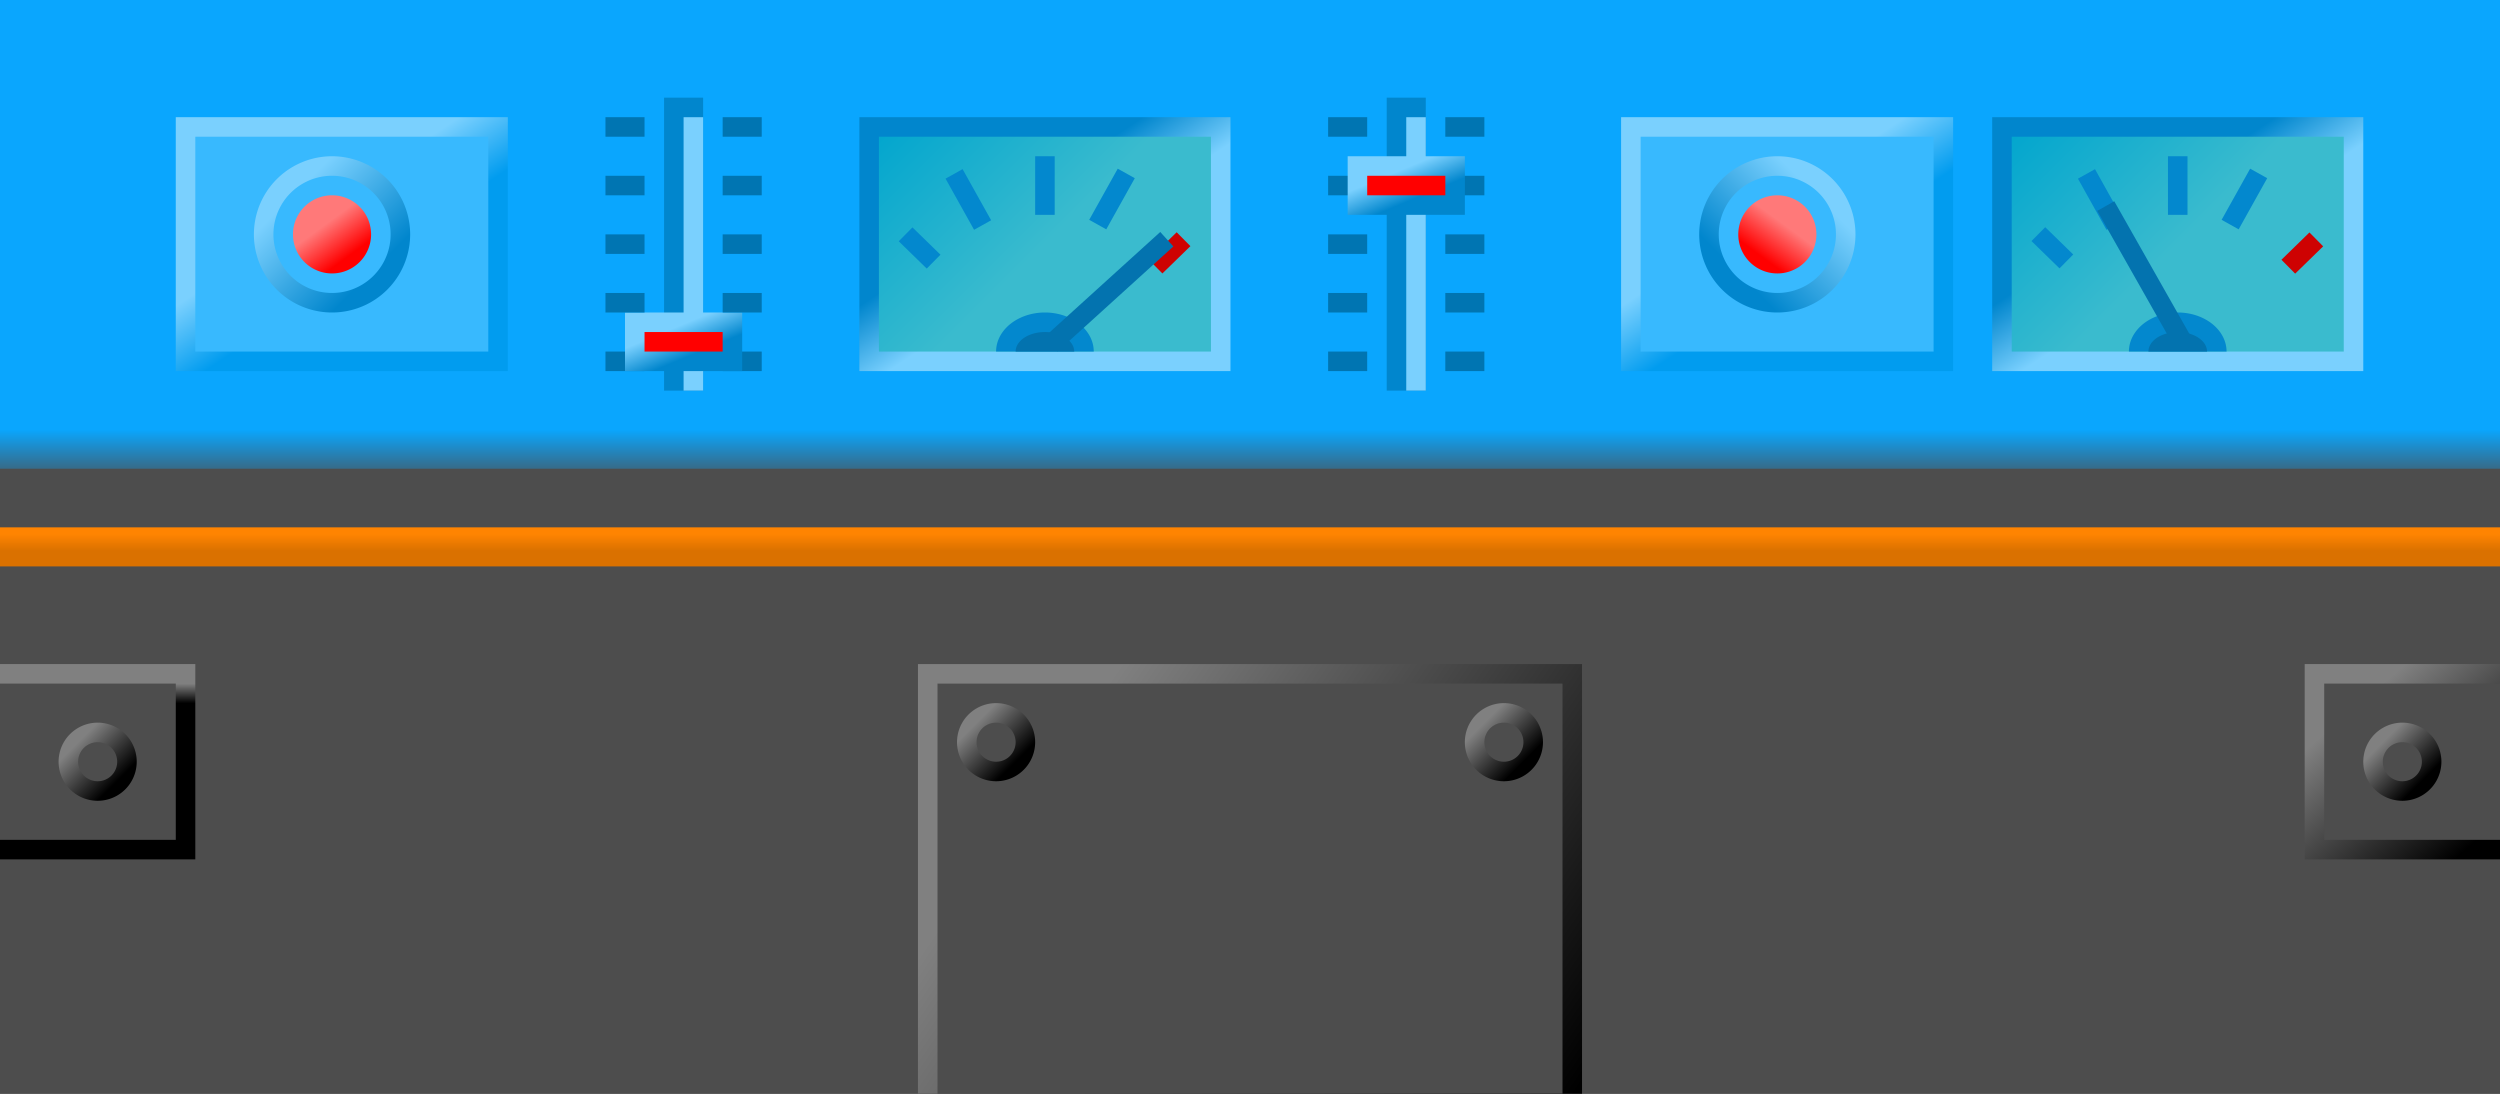 <?xml version="1.0" encoding="UTF-8" standalone="no"?>
<svg
   xmlns:dc="http://purl.org/dc/elements/1.1/"
   xmlns:cc="http://creativecommons.org/ns#"
   xmlns:rdf="http://www.w3.org/1999/02/22-rdf-syntax-ns#"
   xmlns:svg="http://www.w3.org/2000/svg"
   xmlns="http://www.w3.org/2000/svg"
   xmlns:xlink="http://www.w3.org/1999/xlink"
   id="svg2"
   height="56"
   width="128"
   version="1.1">
  <defs
     id="defs4">
    <linearGradient
       id="linearGradient4412">
      <stop
         offset="0"
         style="stop-color:#03a6ce;stop-opacity:1"
         id="stop4414" />
      <stop
         offset="1"
         style="stop-color:#3abbce;stop-opacity:1"
         id="stop4416" />
    </linearGradient>
    <linearGradient
       id="linearGradient4404">
      <stop
         offset="0"
         style="stop-color:#7ad0fe;stop-opacity:1"
         id="stop4406" />
      <stop
         offset="1"
         style="stop-color:#0186cd;stop-opacity:1"
         id="stop4408" />
    </linearGradient>
    <linearGradient
       id="linearGradient4299">
      <stop
         offset="0"
         style="stop-color:#7ad0fe;stop-opacity:1"
         id="stop4301" />
      <stop
         offset="1"
         style="stop-color:#0186cd;stop-opacity:1"
         id="stop4303" />
    </linearGradient>
    <linearGradient
       id="linearGradient4227">
      <stop
         offset="0"
         style="stop-color:#ff7979;stop-opacity:1"
         id="stop4229" />
      <stop
         offset="1"
         style="stop-color:#ff0000;stop-opacity:1"
         id="stop4231" />
    </linearGradient>
    <linearGradient
       id="linearGradient4215">
      <stop
         offset="0"
         style="stop-color:#0186cd;stop-opacity:1"
         id="stop4217" />
      <stop
         offset="1"
         style="stop-color:#7ad0fe;stop-opacity:1"
         id="stop4219" />
    </linearGradient>
    <linearGradient
       id="linearGradient4203">
      <stop
         offset="0"
         style="stop-color:#019cef;stop-opacity:1"
         id="stop4205" />
      <stop
         offset="1"
         style="stop-color:#7ad0fe;stop-opacity:1"
         id="stop4207" />
    </linearGradient>
    <linearGradient
       id="linearGradient4193">
      <stop
         offset="0"
         style="stop-color:#4d4d4d;stop-opacity:1"
         id="stop4195" />
      <stop
         offset="1"
         style="stop-color:#0aa6fe;stop-opacity:1"
         id="stop4197" />
    </linearGradient>
    <linearGradient
       id="linearGradient4185">
      <stop
         offset="0"
         style="stop-color:#ff8401;stop-opacity:1"
         id="stop4187" />
      <stop
         offset="1"
         style="stop-color:#da7100;stop-opacity:1"
         id="stop4189" />
    </linearGradient>
    <linearGradient
       id="linearGradient4149">
      <stop
         offset="0"
         style="stop-color:#000000;stop-opacity:1"
         id="stop4151" />
      <stop
         offset="1"
         style="stop-color:#808080;stop-opacity:1"
         id="stop4153" />
    </linearGradient>
    <linearGradient
       id="linearGradient4135">
      <stop
         offset="0"
         style="stop-color:#000000;stop-opacity:1"
         id="stop4137" />
      <stop
         offset="1"
         style="stop-color:#808080;stop-opacity:1"
         id="stop4139" />
    </linearGradient>
    <linearGradient
       id="linearGradient4123">
      <stop
         offset="0"
         style="stop-color:#000000;stop-opacity:1"
         id="stop4125" />
      <stop
         offset="1"
         style="stop-color:#808080;stop-opacity:1"
         id="stop4127" />
    </linearGradient>
    <linearGradient
       gradientTransform="translate(-14,-57)"
       gradientUnits="userSpaceOnUse"
       xlink:href="#linearGradient4123"
       id="linearGradient4129"
       y2="781.362"
       x2="660.571"
       y1="782.362"
       x1="660.571" />
    <linearGradient
       gradientUnits="userSpaceOnUse"
       xlink:href="#linearGradient4135"
       id="linearGradient4141"
       y2="95"
       x2="4"
       y1="97"
       x1="6" />
    <linearGradient
       gradientTransform="translate(642.571,632.362)"
       gradientUnits="userSpaceOnUse"
       xlink:href="#linearGradient4149"
       id="linearGradient4155"
       y2="93"
       x2="56"
       y1="111"
       x1="82" />
    <linearGradient
       gradientUnits="userSpaceOnUse"
       xlink:href="#linearGradient4135"
       id="linearGradient4163"
       y2="95"
       x2="4"
       y1="97"
       x1="6" />
    <linearGradient
       gradientUnits="userSpaceOnUse"
       xlink:href="#linearGradient4135"
       id="linearGradient4169"
       y2="95"
       x2="4"
       y1="97"
       x1="6" />
    <linearGradient
       gradientTransform="translate(-1427.143,-57)"
       gradientUnits="userSpaceOnUse"
       xlink:href="#linearGradient4123"
       id="linearGradient4179"
       y2="781.362"
       x2="662.571"
       y1="788.362"
       x1="656.571" />
    <linearGradient
       gradientUnits="userSpaceOnUse"
       xlink:href="#linearGradient4135"
       id="linearGradient4181"
       y2="95"
       x2="4"
       y1="97"
       x1="6" />
    <linearGradient
       gradientTransform="translate(642.571,632.362)"
       gradientUnits="userSpaceOnUse"
       xlink:href="#linearGradient4185"
       id="linearGradient4191"
       y2="85.204"
       x2="104"
       y1="84.354"
       x1="104" />
    <linearGradient
       gradientUnits="userSpaceOnUse"
       xlink:href="#linearGradient4193"
       id="linearGradient4199"
       y2="22"
       x2="63"
       y1="25"
       x1="63" />
    <linearGradient
       gradientTransform="translate(-19,-57)"
       gradientUnits="userSpaceOnUse"
       xlink:href="#linearGradient4203"
       id="linearGradient4209"
       y2="757.362"
       x2="677.571"
       y1="760.362"
       x1="679.571" />
    <linearGradient
       gradientUnits="userSpaceOnUse"
       xlink:href="#linearGradient4215"
       id="linearGradient4221"
       y2="67"
       x2="15"
       y1="71"
       x1="19" />
    <linearGradient
       gradientUnits="userSpaceOnUse"
       xlink:href="#linearGradient4227"
       id="linearGradient4233"
       y2="70"
       x2="-9"
       y1="68.375"
       x1="-10.188" />
    <filter
       id="filter4283"
       color-interpolation-filters="sRGB"
       height="1.082"
       width="1.612"
       y="-0.041"
       x="-0.306">
      <feGaussianBlur
         stdDeviation="0.255"
         id="feGaussianBlur4285" />
    </filter>
    <clipPath
       id="clipPath4289">
      <rect
         style="fill:#7ad0fe;fill-opacity:1;fill-rule:evenodd;stroke:none"
         id="rect4291"
         y="751.362"
         x="683.571"
         height="15"
         width="2" />
    </clipPath>
    <linearGradient
       gradientTransform="translate(-6,-57)"
       gradientUnits="userSpaceOnUse"
       xlink:href="#linearGradient4299"
       id="linearGradient4305"
       y2="764.862"
       x2="683.196"
       y1="763.362"
       x1="682.571" />
    <linearGradient
       gradientUnits="userSpaceOnUse"
       xlink:href="#linearGradient4215"
       id="linearGradient4373"
       y2="67"
       x2="15"
       y1="71"
       x1="19" />
    <linearGradient
       gradientUnits="userSpaceOnUse"
       xlink:href="#linearGradient4227"
       id="linearGradient4375"
       y2="70"
       x2="-9"
       y1="68.375"
       x1="-10.188" />
    <linearGradient
       gradientTransform="translate(38,-6)"
       gradientUnits="userSpaceOnUse"
       xlink:href="#linearGradient4203"
       id="linearGradient4388"
       y2="757.362"
       x2="677.571"
       y1="760.362"
       x1="679.571" />
    <linearGradient
       gradientTransform="translate(-1398.143,-9.8871875e-5)"
       gradientUnits="userSpaceOnUse"
       xlink:href="#linearGradient4299"
       id="linearGradient4394"
       y2="764.862"
       x2="683.196"
       y1="763.362"
       x1="682.571" />
    <linearGradient
       gradientTransform="translate(38,-6)"
       gradientUnits="userSpaceOnUse"
       xlink:href="#linearGradient4404"
       id="linearGradient4402"
       y2="757.362"
       x2="677.571"
       y1="760.362"
       x1="679.571" />
    <linearGradient
       gradientUnits="userSpaceOnUse"
       xlink:href="#linearGradient4412"
       id="linearGradient4418"
       y2="754.362"
       x2="716.571"
       y1="747.362"
       x1="709.571" />
    <clipPath
       id="clipPath4434">
      <rect
         style="fill:#0388ce;fill-opacity:1;fill-rule:evenodd;stroke:none"
         id="rect4436"
         y="73"
         x="50"
         height="2"
         width="7" />
    </clipPath>
    <clipPath
       id="clipPath4444">
      <rect
         style="fill:#0373af;fill-opacity:1;fill-rule:evenodd;stroke:none"
         id="rect4446"
         y="74"
         x="73"
         height="1"
         width="3" />
    </clipPath>
    <linearGradient
       gradientTransform="translate(38,-6)"
       gradientUnits="userSpaceOnUse"
       xlink:href="#linearGradient4404"
       id="linearGradient4470"
       y2="757.362"
       x2="677.571"
       y1="760.362"
       x1="679.571" />
    <linearGradient
       gradientUnits="userSpaceOnUse"
       xlink:href="#linearGradient4412"
       id="linearGradient4472"
       y2="754.362"
       x2="716.571"
       y1="747.362"
       x1="709.571" />
  </defs>
  <g
     id="layer1"
     transform="translate(-642.571,-689.362)">
    <rect
       transform="translate(642.571,689.362)"
       style="fill:url(#linearGradient4199);fill-opacity:1;fill-rule:evenodd;stroke:none"
       id="rect4117"
       y="-1.5e-005"
       x="-4.9999999e-006"
       height="56"
       width="128" />
    <rect
       style="fill:#4d4d4d;fill-opacity:1;fill-rule:evenodd;stroke:none"
       id="rect4119"
       y="713.362"
       x="642.571"
       height="32"
       width="128" />
    <rect
       style="fill:url(#linearGradient4129);fill-opacity:1;fill-rule:evenodd;stroke:none"
       id="rect4121"
       y="723.362"
       x="641.571"
       height="10"
       width="11" />
    <rect
       style="fill:#4d4d4d;fill-opacity:1;fill-rule:evenodd;stroke:none"
       id="rect4131"
       y="724.362"
       x="642.571"
       height="8"
       width="9" />
    <rect
       style="fill:url(#linearGradient4155);fill-opacity:1;fill-rule:evenodd;stroke:none"
       id="rect4147"
       y="723.362"
       x="689.571"
       height="22"
       width="34" />
    <rect
       style="fill:#4d4d4d;fill-opacity:1;fill-rule:evenodd;stroke:none"
       id="rect4157"
       y="724.362"
       x="690.571"
       height="21"
       width="32" />
    <path
       style="fill:url(#linearGradient4141);fill-opacity:1;fill-rule:evenodd;stroke:none"
       id="path4133"
       transform="translate(688.571,631.362)"
       d="m 7,96 a 2,2 0 1 1 -4,0 2,2 0 1 1 4,0 z" />
    <path
       style="fill:#4d4d4d;fill-opacity:1;fill-rule:evenodd;stroke:none"
       id="path4143"
       transform="translate(674.571,631.362)"
       d="m 20,96 a 1,1 0 1 1 -2,0 1,1 0 1 1 2,0 z" />
    <path
       style="fill:url(#linearGradient4163);fill-opacity:1;fill-rule:evenodd;stroke:none"
       id="path4159"
       transform="translate(714.571,631.362)"
       d="m 7,96 a 2,2 0 1 1 -4,0 2,2 0 1 1 4,0 z" />
    <path
       style="fill:#4d4d4d;fill-opacity:1;fill-rule:evenodd;stroke:none"
       id="path4161"
       transform="translate(700.571,631.362)"
       d="m 20,96 a 1,1 0 1 1 -2,0 1,1 0 1 1 2,0 z" />
    <path
       style="fill:url(#linearGradient4169);fill-opacity:1;fill-rule:evenodd;stroke:none"
       id="path4165"
       transform="translate(642.571,632.362)"
       d="m 7,96 a 2,2 0 1 1 -4,0 2,2 0 1 1 4,0 z" />
    <path
       style="fill:#4d4d4d;fill-opacity:1;fill-rule:evenodd;stroke:none"
       id="path4167"
       transform="translate(628.571,632.362)"
       d="m 20,96 a 1,1 0 1 1 -2,0 1,1 0 1 1 2,0 z" />
    <rect
       style="fill:url(#linearGradient4179);fill-opacity:1;fill-rule:evenodd;stroke:none"
       id="rect4171"
       transform="scale(-1,1)"
       y="723.362"
       x="-771.571"
       height="10"
       width="11" />
    <rect
       style="fill:#4d4d4d;fill-opacity:1;fill-rule:evenodd;stroke:none"
       id="rect4173"
       transform="scale(-1,1)"
       y="724.362"
       x="-770.571"
       height="8"
       width="9" />
    <path
       style="fill:url(#linearGradient4181);fill-opacity:1;fill-rule:evenodd;stroke:none"
       id="path4175"
       transform="translate(760.571,632.362)"
       d="m 7,96 a 2,2 0 1 1 -4,0 2,2 0 1 1 4,0 z" />
    <path
       style="fill:#4d4d4d;fill-opacity:1;fill-rule:evenodd;stroke:none"
       id="path4177"
       transform="translate(746.571,632.362)"
       d="m 20,96 a 1,1 0 1 1 -2,0 1,1 0 1 1 2,0 z" />
    <rect
       style="fill:url(#linearGradient4191);fill-opacity:1;fill-rule:evenodd;stroke:none"
       id="rect4183"
       y="716.362"
       x="642.571"
       height="2"
       width="128" />
    <rect
       style="fill:url(#linearGradient4209);fill-opacity:1;fill-rule:evenodd;stroke:none"
       id="rect4201"
       y="695.362"
       x="651.571"
       height="13"
       width="17" />
    <rect
       style="fill:#38b9fe;fill-opacity:1;fill-rule:evenodd;stroke:none"
       id="rect4211"
       y="696.362"
       x="652.571"
       height="11"
       width="15" />
    <path
       style="fill:url(#linearGradient4221);fill-opacity:1;fill-rule:evenodd;stroke:none"
       id="path4213"
       transform="translate(642.571,632.362)"
       d="m 21,69 a 4,4 0 1 1 -8,0 4,4 0 1 1 8,0 z" />
    <path
       style="fill:#38b9fe;fill-opacity:1;fill-rule:evenodd;stroke:none"
       id="path4223"
       transform="matrix(1.2,0,0,1.2,670.971,617.962)"
       d="m -7,69.5 a 2.5,2.5 0 1 1 -5,0 2.5,2.5 0 1 1 5,0 z" />
    <path
       style="fill:url(#linearGradient4233);fill-opacity:1;fill-rule:evenodd;stroke:none"
       id="path4225"
       transform="translate(669.571,632.362)"
       d="m -8,69 a 2,2 0 1 1 -4,0 2,2 0 1 1 4,0 z" />
    <g
       id="g4293"
       transform="translate(-7,-57)">
      <rect
         style="fill:#0186cd;fill-opacity:1;fill-rule:evenodd;stroke:none"
         id="rect4235"
         y="751.362"
         x="683.571"
         height="15"
         width="2" />
      <rect
         style="fill:#7ad0fe;fill-opacity:1;fill-rule:evenodd;stroke:none;filter:url(#filter4283)"
         id="rect4237"
         clip-path="url(#clipPath4289)"
         y="752.362"
         x="684.571"
         height="15"
         width="2" />
    </g>
    <rect
       style="fill:#0075b2;fill-opacity:1;fill-rule:evenodd;stroke:none"
       id="rect4309"
       y="707.362"
       x="673.571"
       height="1"
       width="2" />
    <rect
       style="fill:#0075b2;fill-opacity:1;fill-rule:evenodd;stroke:none"
       id="rect4311"
       y="707.362"
       x="679.571"
       height="1"
       width="2" />
    <rect
       style="fill:url(#linearGradient4305);fill-opacity:1;fill-rule:evenodd;stroke:none"
       id="rect4297"
       y="705.362"
       x="674.571"
       height="3"
       width="6" />
    <rect
       style="fill:#ff0000;fill-opacity:1;fill-rule:evenodd;stroke:none"
       id="rect4307"
       y="706.362"
       x="675.571"
       height="1"
       width="4" />
    <rect
       style="fill:#0075b2;fill-opacity:1;fill-rule:evenodd;stroke:none"
       id="rect4313"
       y="704.362"
       x="679.571"
       height="1"
       width="2" />
    <rect
       style="fill:#0075b2;fill-opacity:1;fill-rule:evenodd;stroke:none"
       id="rect4315"
       y="704.362"
       x="673.571"
       height="1"
       width="2" />
    <rect
       style="fill:#0075b2;fill-opacity:1;fill-rule:evenodd;stroke:none"
       id="rect4317"
       y="701.362"
       x="673.571"
       height="1"
       width="2" />
    <rect
       style="fill:#0075b2;fill-opacity:1;fill-rule:evenodd;stroke:none"
       id="rect4319"
       y="701.362"
       x="679.571"
       height="1"
       width="2" />
    <rect
       style="fill:#0075b2;fill-opacity:1;fill-rule:evenodd;stroke:none"
       id="rect4321"
       y="698.362"
       x="679.571"
       height="1"
       width="2" />
    <rect
       style="fill:#0075b2;fill-opacity:1;fill-rule:evenodd;stroke:none"
       id="rect4323"
       y="698.362"
       x="673.571"
       height="1"
       width="2" />
    <rect
       style="fill:#0075b2;fill-opacity:1;fill-rule:evenodd;stroke:none"
       id="rect4325"
       y="695.362"
       x="673.571"
       height="1"
       width="2" />
    <rect
       style="fill:#0075b2;fill-opacity:1;fill-rule:evenodd;stroke:none"
       id="rect4327"
       y="695.362"
       x="679.571"
       height="1"
       width="2" />
    <g
       id="g4384"
       transform="translate(17,-51)">
      <rect
         style="fill:url(#linearGradient4388);fill-opacity:1;fill-rule:evenodd;stroke:none"
         id="rect4331"
         y="746.362"
         x="708.571"
         height="13"
         width="17" />
      <rect
         style="fill:#38b9fe;fill-opacity:1;fill-rule:evenodd;stroke:none"
         id="rect4333"
         y="747.362"
         x="709.571"
         height="11"
         width="15" />
    </g>
    <g
       id="g4379"
       transform="translate(1,-57)">
      <path
         style="fill:url(#linearGradient4373);fill-opacity:1;fill-rule:evenodd;stroke:none"
         id="path4335"
         transform="matrix(-1,0,0,1,749.571,689.362)"
         d="m 21,69 a 4,4 0 1 1 -8,0 4,4 0 1 1 8,0 z" />
      <path
         style="fill:#38b9fe;fill-opacity:1;fill-rule:evenodd;stroke:none"
         id="path4337"
         transform="matrix(-1.2,0,0,1.2,721.171,674.962)"
         d="m -7,69.5 a 2.5,2.5 0 1 1 -5,0 2.5,2.5 0 1 1 5,0 z" />
      <path
         style="fill:url(#linearGradient4375);fill-opacity:1;fill-rule:evenodd;stroke:none"
         id="path4339"
         transform="matrix(-1,0,0,1,722.571,689.362)"
         d="m -8,69 a 2,2 0 1 1 -4,0 2,2 0 1 1 4,0 z" />
    </g>
    <g
       id="g4341"
       transform="translate(30,-57)">
      <rect
         style="fill:#0186cd;fill-opacity:1;fill-rule:evenodd;stroke:none"
         id="rect4343"
         y="751.362"
         x="683.571"
         height="15"
         width="2" />
      <rect
         style="fill:#7ad0fe;fill-opacity:1;fill-rule:evenodd;stroke:none;filter:url(#filter4283)"
         id="rect4345"
         clip-path="url(#clipPath4289)"
         y="752.362"
         x="684.571"
         height="15"
         width="2" />
    </g>
    <rect
       style="fill:#0075b2;fill-opacity:1;fill-rule:evenodd;stroke:none"
       id="rect4347"
       transform="scale(-1,1)"
       y="707.362"
       x="-718.571"
       height="1"
       width="2" />
    <rect
       style="fill:#0075b2;fill-opacity:1;fill-rule:evenodd;stroke:none"
       id="rect4349"
       transform="scale(-1,1)"
       y="707.362"
       x="-712.571"
       height="1"
       width="2" />
    <rect
       style="fill:#0075b2;fill-opacity:1;fill-rule:evenodd;stroke:none"
       id="rect4355"
       transform="scale(-1,1)"
       y="704.362"
       x="-712.571"
       height="1"
       width="2" />
    <rect
       style="fill:#0075b2;fill-opacity:1;fill-rule:evenodd;stroke:none"
       id="rect4357"
       transform="scale(-1,1)"
       y="704.362"
       x="-718.571"
       height="1"
       width="2" />
    <rect
       style="fill:#0075b2;fill-opacity:1;fill-rule:evenodd;stroke:none"
       id="rect4359"
       transform="scale(-1,1)"
       y="701.362"
       x="-718.571"
       height="1"
       width="2" />
    <rect
       style="fill:#0075b2;fill-opacity:1;fill-rule:evenodd;stroke:none"
       id="rect4361"
       transform="scale(-1,1)"
       y="701.362"
       x="-712.571"
       height="1"
       width="2" />
    <rect
       style="fill:#0075b2;fill-opacity:1;fill-rule:evenodd;stroke:none"
       id="rect4363"
       transform="scale(-1,1)"
       y="698.362"
       x="-712.571"
       height="1"
       width="2" />
    <rect
       style="fill:#0075b2;fill-opacity:1;fill-rule:evenodd;stroke:none"
       id="rect4365"
       transform="scale(-1,1)"
       y="698.362"
       x="-718.571"
       height="1"
       width="2" />
    <rect
       style="fill:#0075b2;fill-opacity:1;fill-rule:evenodd;stroke:none"
       id="rect4367"
       transform="scale(-1,1)"
       y="695.362"
       x="-718.571"
       height="1"
       width="2" />
    <rect
       style="fill:#0075b2;fill-opacity:1;fill-rule:evenodd;stroke:none"
       id="rect4369"
       transform="scale(-1,1)"
       y="695.362"
       x="-712.571"
       height="1"
       width="2" />
    <g
       id="g4390"
       transform="matrix(-1,0,0,1,1429.143,-65)">
      <rect
         style="fill:url(#linearGradient4394);fill-opacity:1;fill-rule:evenodd;stroke:none"
         id="rect4351"
         transform="scale(-1,1)"
         y="762.362"
         x="-717.571"
         height="3"
         width="6" />
      <rect
         style="fill:#ff0000;fill-opacity:1;fill-rule:evenodd;stroke:none"
         id="rect4353"
         transform="scale(-1,1)"
         y="763.362"
         x="-716.571"
         height="1"
         width="4" />
    </g>
    <g
       id="g4396"
       transform="translate(-22,-51)">
      <rect
         style="fill:url(#linearGradient4402);fill-opacity:1;fill-rule:evenodd;stroke:none"
         id="rect4398"
         y="746.362"
         x="708.571"
         height="13"
         width="19" />
      <rect
         style="fill:url(#linearGradient4418);fill-opacity:1;fill-rule:evenodd;stroke:none"
         id="rect4400"
         y="747.362"
         x="709.571"
         height="11"
         width="17" />
    </g>
    <rect
       style="fill:#0388ce;fill-opacity:1;fill-rule:evenodd;stroke:none"
       id="rect4420"
       y="697.362"
       x="695.571"
       height="3"
       width="1" />
    <rect
       style="fill:#0388ce;fill-opacity:1;fill-rule:evenodd;stroke:none"
       id="rect4422"
       transform="matrix(0.873,-0.487,0.487,0.873,0,0)"
       y="946.971"
       x="263.239"
       height="3"
       width="1" />
    <rect
       style="fill:#0388ce;fill-opacity:1;fill-rule:evenodd;stroke:none"
       id="rect4424"
       transform="matrix(0.703,-0.711,0.716,0.698,0,0)"
       y="983.116"
       x="-21.8"
       height="2.003"
       width="1" />
    <rect
       style="fill:#0388ce;fill-opacity:1;fill-rule:evenodd;stroke:none"
       id="rect4426"
       transform="matrix(-0.873,-0.487,-0.487,0.873,0,0)"
       y="268.739"
       x="-952.518"
       height="3"
       width="1" />
    <rect
       style="fill:#ce0202;fill-opacity:1;fill-rule:evenodd;stroke:none"
       id="rect4428"
       transform="matrix(-0.703,-0.711,-0.716,0.698,0,0)"
       y="-6.723"
       x="-993.892"
       height="2.003"
       width="1" />
    <path
       style="fill:#0388ce;fill-opacity:1;fill-rule:evenodd;stroke:none"
       id="path4430"
       clip-path="url(#clipPath4434)"
       transform="translate(642.571,632.362)"
       d="m 56,75 a 2.5,2 0 1 1 -5,0 2.5,2 0 1 1 5,0 z" />
    <rect
       style="fill:#0373af;fill-opacity:1;fill-rule:evenodd;stroke:none"
       id="rect4438"
       transform="matrix(0.672,0.741,-0.741,0.672,0,0)"
       y="-48.899"
       x="990.687"
       height="8"
       width="1" />
    <path
       style="fill:#0373af;fill-opacity:1;fill-rule:evenodd;stroke:none"
       id="path4440"
       clip-path="url(#clipPath4444)"
       transform="translate(621.571,632.362)"
       d="m 76,75 a 1.5,1 0 1 1 -3,0 1.5,1 0 1 1 3,0 z" />
    <g
       id="g4448"
       transform="translate(36,-51)">
      <rect
         style="fill:url(#linearGradient4470);fill-opacity:1;fill-rule:evenodd;stroke:none"
         id="rect4450"
         y="746.362"
         x="708.571"
         height="13"
         width="19" />
      <rect
         style="fill:url(#linearGradient4472);fill-opacity:1;fill-rule:evenodd;stroke:none"
         id="rect4452"
         y="747.362"
         x="709.571"
         height="11"
         width="17" />
    </g>
    <rect
       style="fill:#0388ce;fill-opacity:1;fill-rule:evenodd;stroke:none"
       id="rect4454"
       y="697.362"
       x="753.571"
       height="3"
       width="1" />
    <rect
       style="fill:#0388ce;fill-opacity:1;fill-rule:evenodd;stroke:none"
       id="rect4456"
       transform="matrix(0.873,-0.487,0.487,0.873,0,0)"
       y="975.228"
       x="313.89"
       height="3"
       width="1" />
    <rect
       style="fill:#0388ce;fill-opacity:1;fill-rule:evenodd;stroke:none"
       id="rect4458"
       transform="matrix(0.703,-0.711,0.716,0.698,0,0)"
       y="1024.354"
       x="18.699"
       height="2.003"
       width="1" />
    <rect
       style="fill:#0388ce;fill-opacity:1;fill-rule:evenodd;stroke:none"
       id="rect4460"
       transform="matrix(-0.873,-0.487,-0.487,0.873,0,0)"
       y="240.483"
       x="-1003.169"
       height="3"
       width="1" />
    <rect
       style="fill:#ce0202;fill-opacity:1;fill-rule:evenodd;stroke:none"
       id="rect4462"
       transform="matrix(-0.703,-0.711,-0.716,0.698,0,0)"
       y="-47.962"
       x="-1034.391"
       height="2.003"
       width="1" />
    <path
       style="fill:#0388ce;fill-opacity:1;fill-rule:evenodd;stroke:none"
       id="path4464"
       clip-path="url(#clipPath4434)"
       transform="translate(700.571,632.362)"
       d="m 56,75 a 2.5,2 0 1 1 -5,0 2.5,2 0 1 1 5,0 z" />
    <rect
       style="fill:#0373af;fill-opacity:1;fill-rule:evenodd;stroke:none"
       id="rect4466"
       transform="matrix(0.87,-0.493,0.493,0.87,0,0)"
       y="978.913"
       x="307.295"
       height="8"
       width="1" />
    <path
       style="fill:#0373af;fill-opacity:1;fill-rule:evenodd;stroke:none"
       id="path4468"
       clip-path="url(#clipPath4444)"
       transform="translate(679.571,632.362)"
       d="m 76,75 a 1.5,1 0 1 1 -3,0 1.5,1 0 1 1 3,0 z" />
  </g>
</svg>
